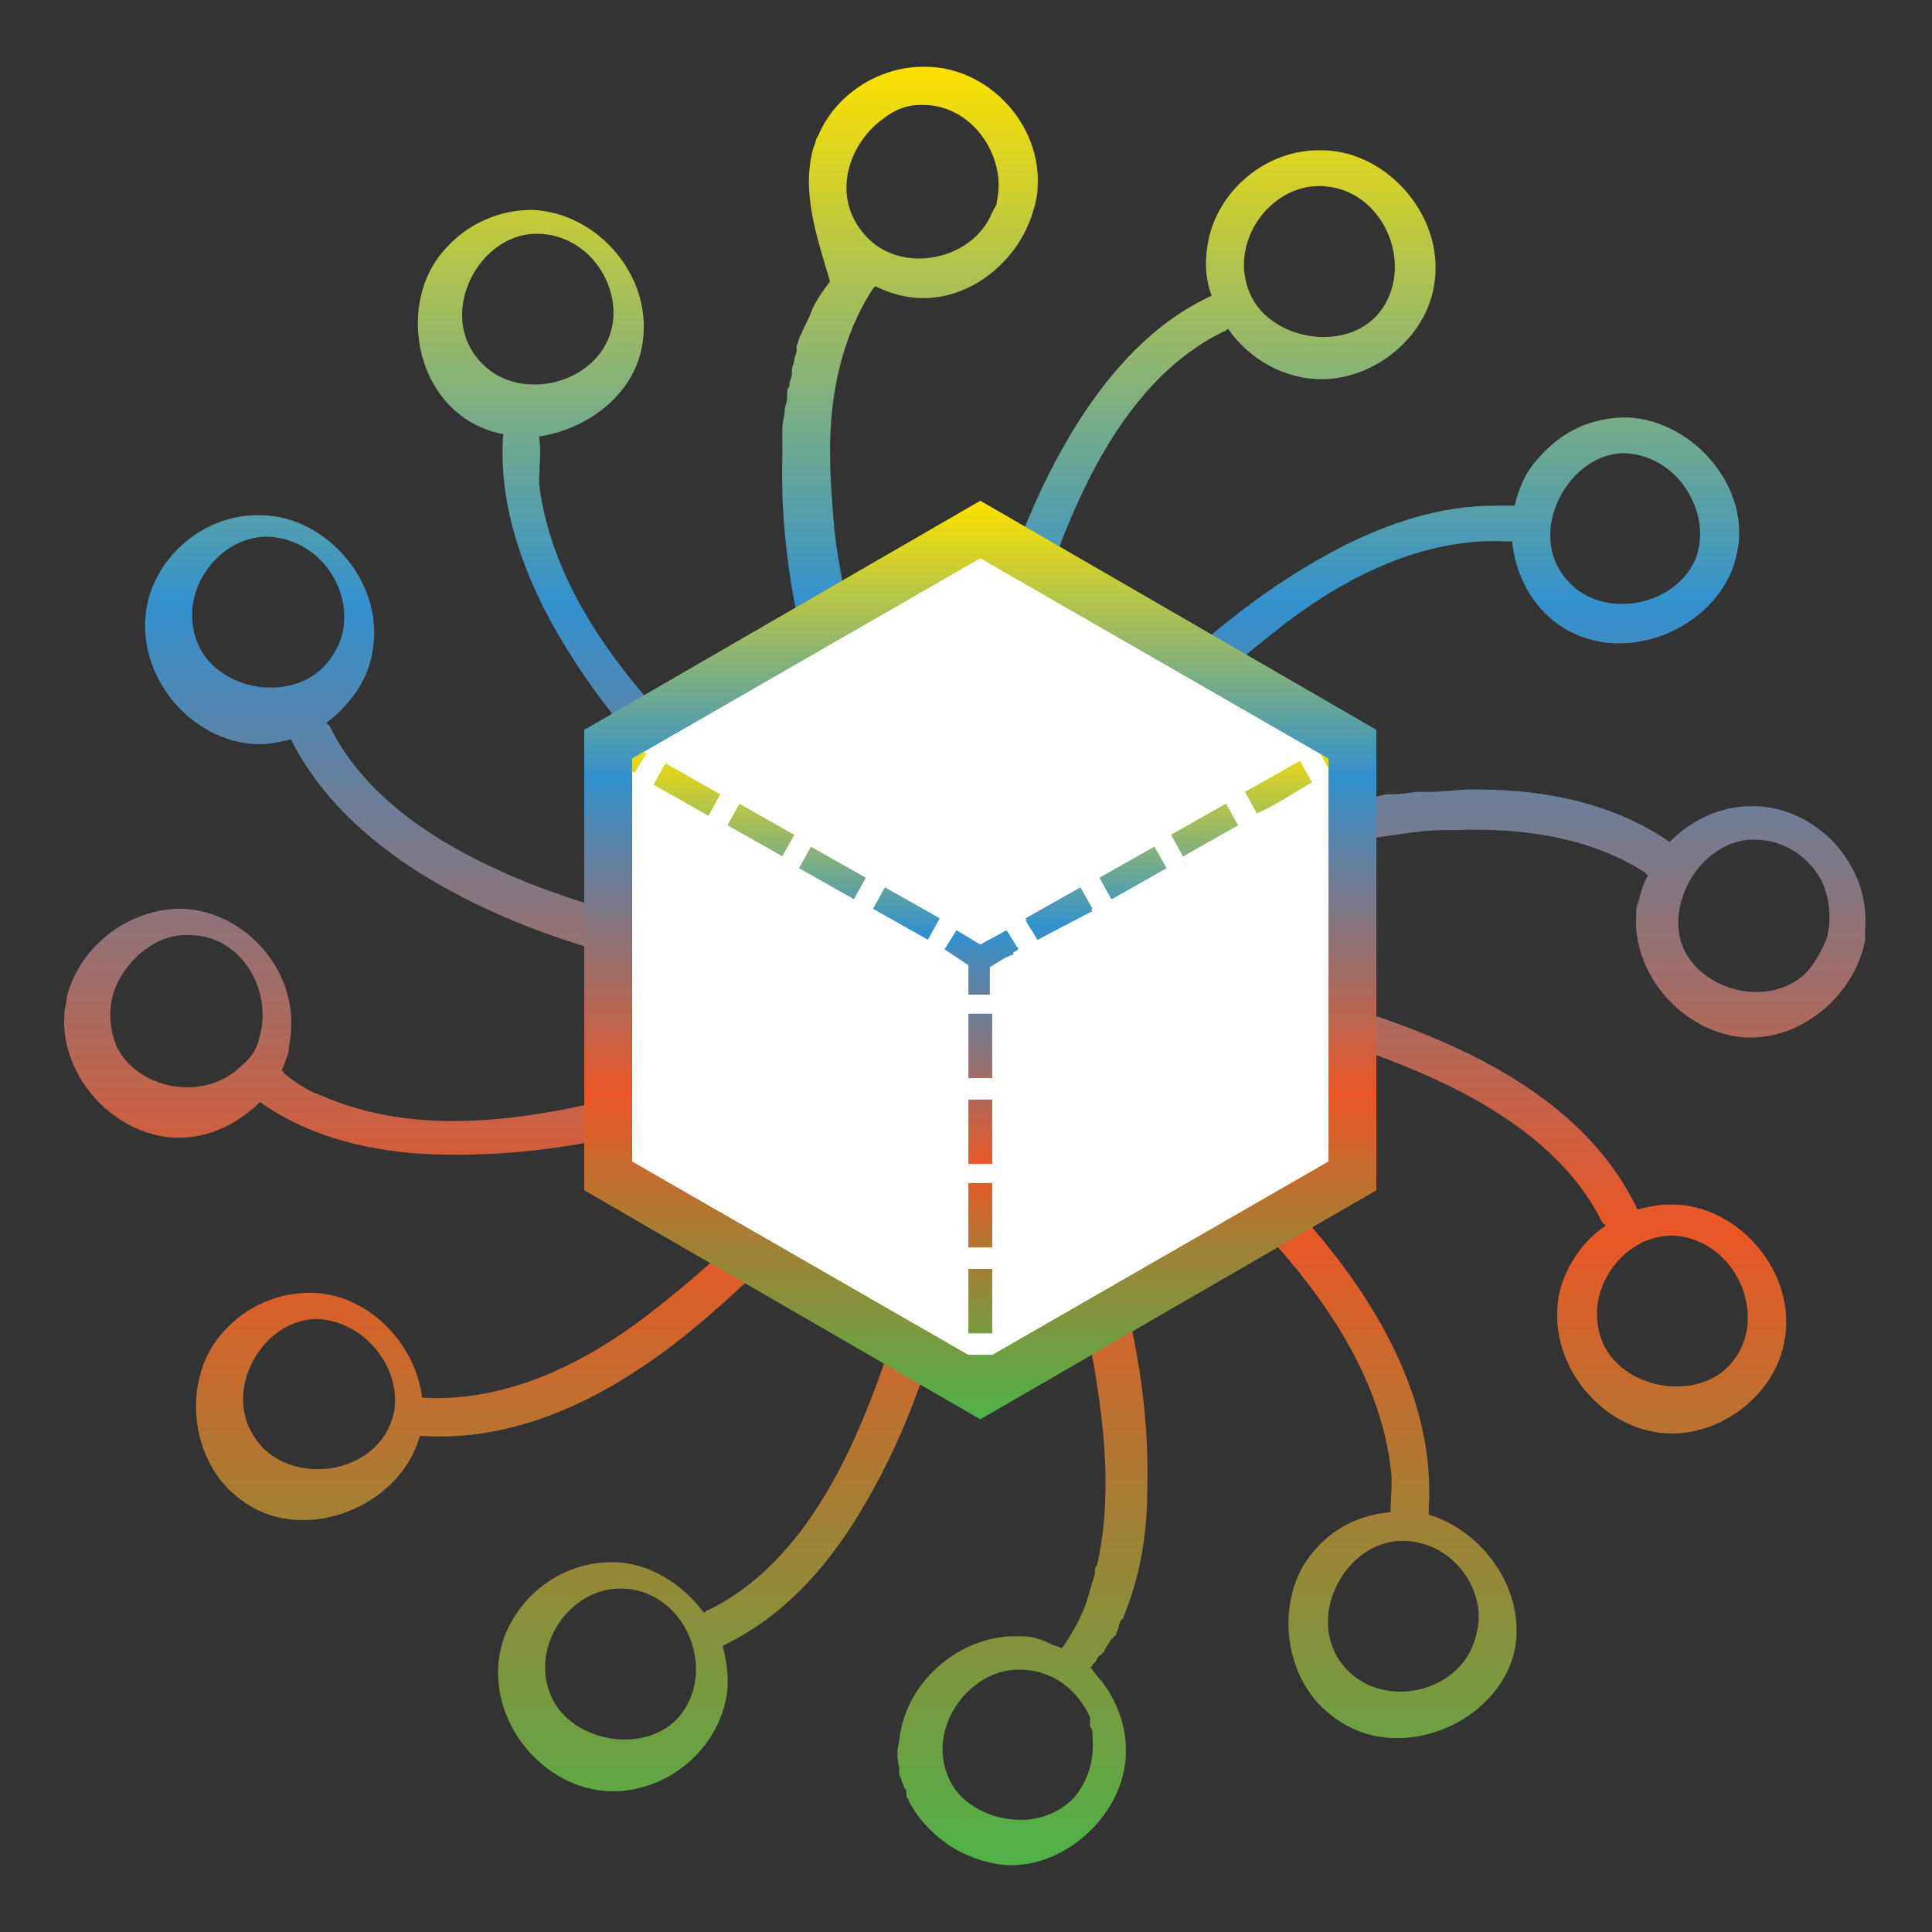 <?xml version="1.0" encoding="utf-8"?>
<!-- Generator: Adobe Illustrator 24.1.2, SVG Export Plug-In . SVG Version: 6.00 Build 0)  -->
<svg version="1.1" id="Layer_5" xmlns="http://www.w3.org/2000/svg" xmlns:xlink="http://www.w3.org/1999/xlink" x="0px" y="0px"
	 viewBox="0 0 81 81" style="enable-background:new 0 0 81 81;" xml:space="preserve">
<rect x="0" y="0" width="81" height="81" fill="#333333" stroke="none"/>
<style type="text/css">
	.st0{fill-rule:evenodd;clip-rule:evenodd;fill:url(#SVGID_1_);}
	.st1{fill:#FFFFFF;}
	.st2{fill:url(#SVGID_2_);}
	.st3{fill:url(#SVGID_3_);}
	.st4{fill:url(#SVGID_4_);}
	.st5{fill:url(#SVGID_5_);}
	.st6{fill:url(#SVGID_6_);}
	.st7{fill:url(#SVGID_7_);}
	.st8{fill:url(#SVGID_8_);}
	.st9{fill:url(#SVGID_9_);}
	.st10{fill:url(#SVGID_10_);}
	.st11{fill:url(#SVGID_11_);}
	.st12{fill:url(#SVGID_12_);}
</style>
<g>
	
		<linearGradient id="SVGID_1_" gradientUnits="userSpaceOnUse" x1="40.5" y1="99.2" x2="40.5" y2="23.97" gradientTransform="matrix(1 0 0 -1 0 102)">
		<stop  offset="0" style="stop-color:#FDE100"/>
		<stop  offset="0.299" style="stop-color:#3391CE"/>
		<stop  offset="0.648" style="stop-color:#EA5626"/>
		<stop  offset="1" style="stop-color:#4FB248"/>
	</linearGradient>
	<path class="st0" d="M34.1,6.2c0.1-0.2,0.1-0.4,0.2-0.5C35,4,36.8,2.8,38.7,2.8c0.1,0,0.1,0,0.1,0c2.6,0,4.9,2.4,4.7,5.1
		c0,0.3-0.1,0.7-0.2,1c-0.6,2-2.5,3.6-4.6,3.6c-0.7,0-1.4-0.2-2-0.5l-0.1,0.1l0,0c-1.3,2-1.8,4.4-1.8,6.8c0,1.2,0.1,2.4,0.2,3.5
		c0.7,5.3,2.6,10.4,5,15.1c0.4-6.9,1.5-13.9,5.2-19.8c1.4-2.2,3.2-4.2,5.6-5.3c-0.3-0.8-0.3-1.6-0.1-2.5c0.5-2,2.4-3.6,4.6-3.6
		c0.1,0,0.1,0,0.1,0c2.8,0,5.3,2.9,4.7,5.8c-0.4,2.1-2.5,3.8-4.7,3.8c-1.5,0-3-0.8-3.9-2.1c-0.1,0-0.1,0.1-0.2,0.1
		C48,15.5,46,19,44.7,22.2c-2,4.9-2.9,10.1-3.1,15.4c3.8-6,8.5-11.5,14.7-14.7c2-1,4.1-1.7,6.4-1.7c0.3,0,0.6,0,0.8,0
		c0.2-0.8,0.5-1.5,1.1-2.1c0.9-1,2.1-1.6,3.6-1.6c2.8,0.1,5.3,3,4.6,5.8c-0.7,3.1-5,4.9-7.7,2.7c-1-0.8-1.6-2.1-1.7-3.3
		c-0.1,0-0.1,0-0.2,0c-3.7-0.2-7.2,1.7-9.9,3.9c-4.1,3.2-7.6,7.4-10.4,11.8c4.2-2.1,8.6-3.9,13.1-4.8h0.1h0.1l0,0l0,0
		c0.2,0,0.5-0.1,0.7-0.1c0.1,0,0.2,0,0.2,0c0.1,0,0.2,0,0.3-0.1c0.1,0,0.1,0,0.2,0c0.2,0,0.4-0.1,0.6-0.1l0,0l0,0h0.1h0.1h0.1
		c0.3,0,0.7-0.1,1-0.1l0,0c0.1,0,0.3,0,0.4,0c0.6,0,1.2-0.1,1.8-0.1c0.1,0,0.2,0,0.3,0c2.8,0,5.7,0.6,8,2.2l0,0
		c0.9-0.9,2.1-1.5,3.4-1.5c0.1,0,0.1,0,0.1,0c2.6,0,4.9,2.4,4.7,5.1c0,0.2,0,0.3,0,0.5c-0.4,2.2-2.5,4.1-4.8,4.1
		c-2.6,0-5-2.5-4.8-5.2c0-0.2,0-0.3,0.1-0.5c0.1-0.4,0.2-0.8,0.4-1.1c0,0-0.1,0-0.1-0.1c-2.3-1.5-5.2-1.9-7.9-1.8H61
		c-0.1,0-0.1,0-0.2,0s-0.1,0-0.2,0c-0.7,0-1.4,0.1-2.1,0.2c-5.2,0.7-10.2,2.6-14.9,5c4.7,0.3,9.4,1,13.8,2.5
		c4.5,1.5,9.1,3.8,11.2,8.1c0,0,0,0.1,0.1,0.1c0.4-0.1,0.8-0.2,1.3-0.2c0.1,0,0.1,0,0.1,0c2.8,0,5.3,2.9,4.7,5.8
		c-0.4,2.1-2.5,3.8-4.7,3.8c-2.9,0-5.4-3-4.7-6c0.3-1.1,1-2.1,1.9-2.7c0,0,0-0.1-0.1-0.1c-1.6-3.3-5.1-5.3-8.3-6.6
		c-4.9-2-10.1-2.9-15.4-3.2c4.1,2.7,8,5.9,11.2,9.6c3,3.4,5.5,7.6,5.2,12.2c0,0.1,0,0.1,0,0.2c2.3,0.7,4.1,3.2,3.6,5.7
		c-0.7,3.1-5,4.9-7.7,2.7c-2.1-1.6-2.4-5.1-0.6-7c0.8-0.9,1.9-1.4,3.1-1.5c0-0.6,0.1-1.3,0-1.9c-0.6-4.7-3.9-8.6-7.2-11.8
		c-2.6-2.5-5.4-4.8-8.4-6.7c3.1,6.1,5.6,12.8,5.4,19.5c0,1.8-0.3,3.6-1,5.3c0,0,0,0.1-0.1,0.1l0,0l0,0c0,0.1-0.1,0.2-0.1,0.3
		c0,0.1-0.1,0.2-0.1,0.3c0,0,0,0.1-0.1,0.1c0,0,0,0.1-0.1,0.1l0,0l0,0c-0.1,0.2-0.2,0.3-0.3,0.5c0,0,0,0.1-0.1,0.1
		c0,0,0,0.1-0.1,0.1c-0.1,0.1-0.1,0.2-0.2,0.3l0,0l0,0l-0.1,0.1l0,0l0,0c0,0,0,0.1-0.1,0.1c0.2,0.2,0.3,0.4,0.5,0.6
		c0.6,0.8,1,1.8,1,2.8c0,0.1,0,0.2,0,0.3c-0.1,2.4-2.4,4.6-4.8,4.6c-0.8,0-1.7-0.3-2.4-0.7c-0.8-0.5-1.5-1.2-1.9-2
		c0-0.1-0.1-0.1-0.1-0.2v-0.1l0,0l0,0v-0.1c0-0.1-0.1-0.1-0.1-0.2c-0.1-0.2-0.1-0.3-0.2-0.5v-0.1l0,0l0,0v-0.1v-0.1l0,0
		c-0.1-0.4-0.1-0.7,0-1.1c0.2-2.3,2.3-4.3,4.7-4.4h0.1h0.1c0.1,0,0.1,0,0.2,0l0,0c0.4,0,0.8,0.1,1.2,0.3l0,0
		c0.2,0.1,0.3,0.1,0.5,0.2l0.1-0.1c0.4-0.6,0.8-1.3,1-2l0,0l0,0c0.1-0.3,0.2-0.7,0.3-1l0,0l0,0v-0.1c0-0.1,0-0.2,0.1-0.3l0,0
		c0.5-2.2,0.4-4.6,0.1-6.8c-0.7-5.3-2.6-10.4-5-15c-0.4,6.9-1.5,13.8-5.1,19.7c-1.4,2.3-3.2,4.3-5.7,5.5c0.2,0.8,0.3,1.6,0.1,2.4
		c-0.5,2.1-2.5,3.7-4.7,3.7c-2.9,0-5.4-3-4.7-6c0.5-2,2.4-3.6,4.6-3.6c0.1,0,0.1,0,0.1,0c1.5,0,2.9,0.9,3.8,2.1
		c0.1,0,0.1-0.1,0.2-0.1c3.3-1.6,5.3-5.1,6.6-8.3c2-4.9,2.9-10.1,3.2-15.4c-2.7,4.1-5.9,8-9.6,11.2c-3.4,3-7.6,5.5-12.2,5.2h-0.1
		c-0.8,3-5,4.7-7.6,2.6c-2.1-1.6-2.4-5.1-0.6-7c0.9-1,2.2-1.6,3.6-1.6c2.3,0,4.4,2,4.7,4.4h0.1c3.7,0.2,7.2-1.7,9.9-3.9
		c4.1-3.2,7.5-7.3,10.4-11.7c-6.2,3.2-12.9,5.6-19.7,5.4h-0.1h-0.1c-2.6-0.1-5.2-0.7-7.3-2.2c-0.9,0.9-2.1,1.5-3.4,1.5
		c-2.6,0-5-2.5-4.8-5.2c0-0.2,0.1-0.5,0.1-0.7c0.5-2,2.4-3.6,4.6-3.7c0.1,0,0.1,0,0.1,0c2.6,0,4.9,2.4,4.7,5.1
		c0,0.3-0.1,0.6-0.1,0.9c-0.1,0.3-0.2,0.6-0.3,0.8l0,0l0,0c0,0,0.1,0,0.1,0.1c0.4,0.3,0.9,0.7,1.5,0.9c1.8,0.8,3.7,1.1,5.6,1.1
		c2.7,0,5.5-0.6,8.1-1.3c3.5-1,6.9-2.3,10.2-4c-6.9-0.4-13.9-1.5-19.7-5.1c-2.2-1.4-4.2-3.2-5.4-5.6c-0.4,0.1-0.9,0.2-1.3,0.2
		c-2.9,0-5.4-3-4.7-6c0.5-2,2.4-3.6,4.6-3.6c0.1,0,0.1,0,0.1,0c2.8,0,5.3,2.9,4.7,5.8c-0.2,1.2-1,2.2-1.9,2.9c0,0,0,0.1,0.1,0.1
		c1.6,3.3,5.1,5.3,8.3,6.6c4.9,1.9,10.1,2.9,15.4,3.1c-5.9-3.8-11.5-8.4-14.7-14.6c-1.1-2.2-1.9-4.7-1.7-7.3
		c-0.6-0.1-1.3-0.4-1.8-0.8c-2.1-1.6-2.4-5.1-0.6-7c0.9-1,2.2-1.6,3.6-1.6c2.8,0.1,5.2,2.9,4.6,5.8c-0.4,2-2.3,3.4-4.3,3.7
		c0.1,0.6,0,1.4,0,2c0.6,4.7,3.9,8.6,7.2,11.8c2.6,2.5,5.4,4.8,8.4,6.7c-3-6.2-5.6-12.7-5.4-19.7c0-0.3,0-0.6,0-0.9l0,0v-0.1V18
		c0-0.3,0.1-0.6,0.1-0.8c0-0.2,0.1-0.3,0.1-0.5c0-0.1,0-0.1,0-0.2l0,0l0,0c0-0.1,0-0.2,0.1-0.3v-0.1c0-0.1,0.1-0.3,0.1-0.4
		s0-0.1,0-0.2s0.1-0.3,0.1-0.4l0,0l0,0c0-0.1,0.1-0.3,0.1-0.4v-0.1v-0.1c0.1-0.2,0.1-0.4,0.2-0.5l0,0l0,0c0.1-0.3,0.3-0.6,0.4-0.9
		l0,0l0,0c0.2-0.5,0.5-0.9,0.8-1.3l0,0l0,0C34.2,9.8,33.6,8,34.1,6.2L34.1,6.2z M42.7,70L42.7,70c-2.1,0-3.9,2.5-2.9,4.6
		c0.5,1.1,1.8,1.7,3,1.7c0.8,0,1.6-0.3,2.2-0.9c0.6-0.7,0.9-1.6,0.8-2.6c0,0,0,0,0-0.1s0-0.2-0.1-0.3v-0.1v-0.1c0,0,0,0,0-0.1l0,0
		l0,0V72C45.2,70.9,44.2,70,42.7,70L42.7,70z M26,66.6c-2.1,0-3.8,2.4-2.9,4.5c0.9,2.1,4.5,2.6,5.7,0.4C29.9,69.5,28.5,66.6,26,66.6
		L26,66.6z M58.8,64.6c-2.6,0-4.4,3.8-2,5.7c1.7,1.3,4.6,0.5,5.1-1.8C62.4,66.7,60.9,64.6,58.8,64.6L58.8,64.6z M13.3,55.3
		c-2.3,0-4,3-2.6,5c1.3,2,5.1,1.7,5.8-1C16.9,57.5,15.4,55.4,13.3,55.3L13.3,55.3z M70.1,51.8c-2.1,0-3.8,2.4-2.9,4.5
		s4.5,2.6,5.7,0.4C74,54.8,72.6,51.9,70.1,51.8L70.1,51.8z M10.9,43.4c0.5-1.8-0.7-4.2-3-4.2c0,0,0,0-0.1,0c-1,0-1.9,0.6-2.5,1.4
		c-0.7,0.9-0.9,2.1-0.4,3.3c0.9,1.8,3.7,2.3,5.2,0.8C10.6,44.3,10.8,43.9,10.9,43.4z M76.6,39.3c0.2-0.8,0.1-1.8-0.3-2.5
		c-0.6-1-1.6-1.6-2.8-1.6c-1.2,0-2.3,0.9-2.8,2c-0.4,0.9-0.5,1.9,0,2.8c1,1.7,3.7,2.2,5.1,0.7C76.2,40.2,76.4,39.8,76.6,39.3z
		 M11.2,22.5c-2.1,0-3.8,2.4-2.9,4.5s4.4,2.6,5.7,0.4C15.2,25.5,13.8,22.6,11.2,22.5C11.3,22.5,11.3,22.5,11.2,22.5z M68.1,19
		c-2.5,0-4.4,3.8-2,5.7c1.4,1.1,3.8,0.7,4.8-0.9C72,22,70.6,19.1,68.1,19L68.1,19z M22.5,9.8c-2.6,0-4.4,3.8-2,5.7
		c1.4,1.1,3.8,0.7,4.8-0.9C26.5,12.7,25,9.8,22.5,9.8C22.6,9.8,22.6,9.8,22.5,9.8z M55.3,7.8c-2.1,0-3.8,2.4-2.9,4.5
		c0.9,2.1,4.5,2.6,5.7,0.4C59.2,10.7,57.8,7.8,55.3,7.8C55.4,7.8,55.4,7.8,55.3,7.8z M41.8,8.4c0.4-1.8-1-4-3.1-4c0,0,0,0-0.1,0
		C38,4.4,37.5,4.6,37,5c-1.5,1.1-2.2,3.4-0.6,5c1.5,1.5,4.4,0.9,5.2-1.1C41.7,8.7,41.8,8.6,41.8,8.4L41.8,8.4L41.8,8.4z"/>
	<g>
		<path class="st1" d="M41.1,58.3l-15.6-9V31.2l15.6-9l15.6,9v18.1L41.1,58.3z"/>
		
			<linearGradient id="SVGID_2_" gradientUnits="userSpaceOnUse" x1="41.15" y1="80.954" x2="41.15" y2="42.546" gradientTransform="matrix(1 0 0 -1 0 102)">
			<stop  offset="0" style="stop-color:#FDE100"/>
			<stop  offset="0.299" style="stop-color:#3391CE"/>
			<stop  offset="0.648" style="stop-color:#EA5626"/>
			<stop  offset="1" style="stop-color:#4FB248"/>
		</linearGradient>
		<path class="st2" d="M41.1,59.5l-16.6-9.6V30.6L41.1,21l16.6,9.6v19.3L41.1,59.5z M26.5,48.7l14.6,8.4l14.6-8.4V31.8l-14.6-8.4
			l-14.6,8.4V48.7z"/>
	</g>
	<g>
		<g>
			<g>
				
					<linearGradient id="SVGID_3_" gradientUnits="userSpaceOnUse" x1="41.15" y1="71.199" x2="41.15" y2="43.669" gradientTransform="matrix(1 0 0 -1 0 102)">
					<stop  offset="0" style="stop-color:#FDE100"/>
					<stop  offset="0.299" style="stop-color:#3391CE"/>
					<stop  offset="0.648" style="stop-color:#EA5626"/>
					<stop  offset="1" style="stop-color:#4FB248"/>
				</linearGradient>
				<rect x="40.6" y="56.8" class="st3" width="1" height="1.5"/>
				
					<linearGradient id="SVGID_4_" gradientUnits="userSpaceOnUse" x1="41.15" y1="70.398" x2="41.15" y2="43.745" gradientTransform="matrix(1 0 0 -1 0 102)">
					<stop  offset="0" style="stop-color:#FDE100"/>
					<stop  offset="0.299" style="stop-color:#3391CE"/>
					<stop  offset="0.648" style="stop-color:#EA5626"/>
					<stop  offset="1" style="stop-color:#4FB248"/>
				</linearGradient>
				<path class="st4" d="M41.6,55.9h-1v-2.7h1V55.9z M41.6,52.3h-1v-2.7h1V52.3z M41.6,48.8h-1v-2.7h1V48.8z M41.6,45.2h-1v-2.7h1
					V45.2z"/>
				
					<linearGradient id="SVGID_5_" gradientUnits="userSpaceOnUse" x1="41.662" y1="71.2" x2="41.662" y2="43.666" gradientTransform="matrix(1 0 0 -1 0 102)">
					<stop  offset="0" style="stop-color:#FDE100"/>
					<stop  offset="0.299" style="stop-color:#3391CE"/>
					<stop  offset="0.648" style="stop-color:#EA5626"/>
					<stop  offset="1" style="stop-color:#4FB248"/>
				</linearGradient>
				<path class="st5" d="M41.6,41.7h-1v-1.8l0.2-0.1c0,0,0.5-0.3,1.3-0.7l0.4,0.9c-0.5,0.2-0.8,0.4-1,0.5V41.7z"/>
				
					<linearGradient id="SVGID_6_" gradientUnits="userSpaceOnUse" x1="49.005" y1="70.96" x2="49.005" y2="44.191" gradientTransform="matrix(1 0 0 -1 0 102)">
					<stop  offset="0" style="stop-color:#FDE100"/>
					<stop  offset="0.299" style="stop-color:#3391CE"/>
					<stop  offset="0.648" style="stop-color:#EA5626"/>
					<stop  offset="1" style="stop-color:#4FB248"/>
				</linearGradient>
				<path class="st6" d="M43.5,39.4L43,38.6l2.3-1.3l0.5,0.9L43.5,39.4z M46.6,37.7l-0.5-0.9l2.3-1.3l0.5,0.9L46.6,37.7z M49.6,35.9
					L49.1,35l2.3-1.3l0.5,0.9L49.6,35.9z M52.7,34.1l-0.5-0.9c0.9-0.5,1.7-0.9,2.3-1.3l0.5,0.9C54.3,33.2,53.6,33.7,52.7,34.1z"/>
				
					<linearGradient id="SVGID_7_" gradientUnits="userSpaceOnUse" x1="56.186" y1="71.199" x2="56.186" y2="43.66" gradientTransform="matrix(1 0 0 -1 0 102)">
					<stop  offset="0" style="stop-color:#FDE100"/>
					<stop  offset="0.299" style="stop-color:#3391CE"/>
					<stop  offset="0.648" style="stop-color:#EA5626"/>
					<stop  offset="1" style="stop-color:#4FB248"/>
				</linearGradient>
				<path class="st7" d="M55.8,32.4l-0.5-0.9c0.8-0.5,1.4-0.7,1.4-0.7l0.4,0.9L55.8,32.4z"/>
				
					<linearGradient id="SVGID_8_" gradientUnits="userSpaceOnUse" x1="48.994" y1="71.165" x2="48.994" y2="44.431" gradientTransform="matrix(1 0 0 -1 0 102)">
					<stop  offset="0" style="stop-color:#FDE100"/>
					<stop  offset="0.299" style="stop-color:#3391CE"/>
					<stop  offset="0.648" style="stop-color:#EA5626"/>
					<stop  offset="1" style="stop-color:#4FB248"/>
				</linearGradient>
				<path class="st8" d="M43.5,39.4L43,38.5l2.3-1.3l0.5,0.9L43.5,39.4z M46.6,37.7l-0.5-0.9l2.3-1.3l0.5,0.9L46.6,37.7z M49.6,35.9
					L49.1,35l2.3-1.3l0.5,0.9L49.6,35.9z M52.7,34.1l-0.5-0.9l2.3-1.3l0.5,0.9L52.7,34.1z"/>
				
					<linearGradient id="SVGID_9_" gradientUnits="userSpaceOnUse" x1="41.15" y1="71.199" x2="41.15" y2="43.668" gradientTransform="matrix(1 0 0 -1 0 102)">
					<stop  offset="0" style="stop-color:#FDE100"/>
					<stop  offset="0.299" style="stop-color:#3391CE"/>
					<stop  offset="0.648" style="stop-color:#EA5626"/>
					<stop  offset="1" style="stop-color:#4FB248"/>
				</linearGradient>
				<polygon class="st9" points="41.1,40.8 39.6,39.8 40.1,39 41.1,39.6 42.2,39 42.7,39.8 				"/>
				
					<linearGradient id="SVGID_10_" gradientUnits="userSpaceOnUse" x1="33.394" y1="70.948" x2="33.394" y2="44.217" gradientTransform="matrix(1 0 0 -1 0 102)">
					<stop  offset="0" style="stop-color:#FDE100"/>
					<stop  offset="0.299" style="stop-color:#3391CE"/>
					<stop  offset="0.648" style="stop-color:#EA5626"/>
					<stop  offset="1" style="stop-color:#4FB248"/>
				</linearGradient>
				<path class="st10" d="M38.9,39.4l-2.3-1.3l0.5-0.9l2.3,1.3L38.9,39.4z M35.8,37.7l-2.3-1.3l0.5-0.9l2.3,1.3L35.8,37.7z
					 M32.8,35.9l-2.3-1.3l0.5-0.9l2.3,1.3L32.8,35.9z M29.7,34.2l-2.3-1.3l0.5-0.9l2.3,1.3L29.7,34.2z"/>
				
					<linearGradient id="SVGID_11_" gradientUnits="userSpaceOnUse" x1="26.2" y1="71.199" x2="26.2" y2="43.673" gradientTransform="matrix(1 0 0 -1 0 102)">
					<stop  offset="0" style="stop-color:#FDE100"/>
					<stop  offset="0.299" style="stop-color:#3391CE"/>
					<stop  offset="0.648" style="stop-color:#EA5626"/>
					<stop  offset="1" style="stop-color:#4FB248"/>
				</linearGradient>
				<polygon class="st11" points="26.6,32.4 25.3,31.6 25.8,30.8 27.1,31.6 				"/>
			</g>
		</g>
	</g>
	
		<linearGradient id="SVGID_12_" gradientUnits="userSpaceOnUse" x1="41.15" y1="80.954" x2="41.15" y2="42.546" gradientTransform="matrix(1 0 0 -1 0 102)">
		<stop  offset="0" style="stop-color:#FDE100"/>
		<stop  offset="0.299" style="stop-color:#3391CE"/>
		<stop  offset="0.648" style="stop-color:#EA5626"/>
		<stop  offset="1" style="stop-color:#4FB248"/>
	</linearGradient>
	<path class="st12" d="M41.1,59.5l-16.6-9.6V30.6L41.1,21l16.6,9.6v19.3L41.1,59.5z M26.5,48.7l14.6,8.4l14.6-8.4V31.8l-14.6-8.4
		l-14.6,8.4V48.7z"/>
</g>
</svg>
